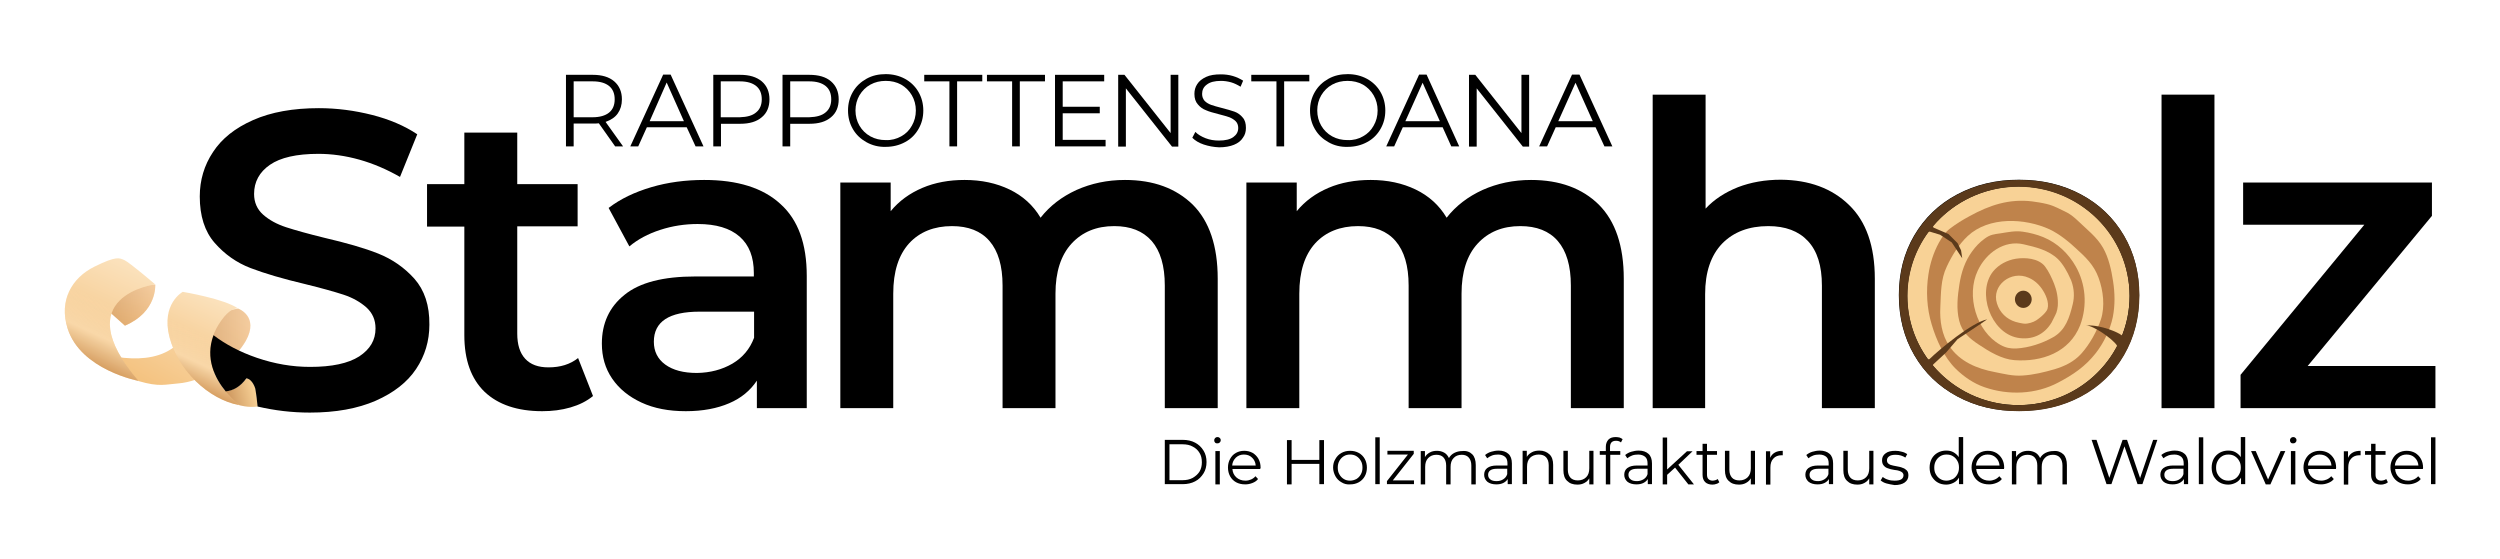 <?xml version="1.0" encoding="utf-8"?>
<!-- Generator: Adobe Illustrator 24.3.0, SVG Export Plug-In . SVG Version: 6.00 Build 0)  -->
<svg version="1.1" id="Ebene_1" xmlns="http://www.w3.org/2000/svg" xmlns:xlink="http://www.w3.org/1999/xlink" x="0px" y="0px"
	 width="1072.5px" height="239.7px" viewBox="0 0 1072.5 239.7" style="enable-background:new 0 0 1072.5 239.7;"
	 xml:space="preserve">
<style type="text/css">
	.st0{fill:url(#SVGID_1_);}
	.st1{opacity:0.55;fill:url(#SVGID_2_);}
	.st2{fill:url(#SVGID_3_);}
	.st3{opacity:0.55;fill:url(#SVGID_4_);}
	.st4{fill:url(#SVGID_5_);}
	.st5{opacity:0.55;fill:url(#SVGID_6_);}
	.st6{fill:url(#SVGID_7_);}
	.st7{fill:url(#SVGID_8_);}
	.st8{opacity:0.55;fill:url(#SVGID_9_);}
	.st9{display:none;}
	.st10{fill:#F8D296;}
	.st11{fill:#BF834B;}
	.st12{fill:#5B3A1B;}
</style>
<g>
	<g>
		
			<linearGradient id="SVGID_1_" gradientUnits="userSpaceOnUse" x1="58.745" y1="164.109" x2="82.889" y2="122.29" gradientTransform="matrix(1 -2.744158e-03 2.744158e-03 1 2.292 0.631)">
			<stop  offset="0" style="stop-color:#F4C27F"/>
			<stop  offset="1" style="stop-color:#FBE2BD"/>
		</linearGradient>
		<path class="st0" d="M102.2,132.4c0,0,9.1,3.3,3.2,13.8c-5.9,10.4-19,17.5-29,18.3c-5.5,0.4-8,1.6-16.9-1
			c-5.5-4.1-25.7-14.2-22.6-13.3c12.2,3.4,33.5,8.4,43-7.2c11.8-19.5,14.3-9.3,14.3-9.3L102.2,132.4z"/>
		
			<linearGradient id="SVGID_2_" gradientUnits="userSpaceOnUse" x1="79.392" y1="146.213" x2="104.715" y2="146.213" gradientTransform="matrix(1 -2.744158e-03 2.744158e-03 1 2.292 0.631)">
			<stop  offset="0" style="stop-color:#BF834B"/>
			<stop  offset="1" style="stop-color:#EEBB88"/>
		</linearGradient>
		<path class="st1" d="M102.2,132.4l-8.1,1.3c0,0-2.1-8.9-12,5.7l3.3,0l0.1,22.9c7.8-2.9,15.7-8.7,20-16.1
			C111.3,135.7,102.2,132.4,102.2,132.4z"/>
		
			<linearGradient id="SVGID_3_" gradientUnits="userSpaceOnUse" x1="-20.407" y1="141.482" x2="-15.354" y2="122.624" gradientTransform="matrix(0.996 -8.928054e-02 8.928054e-02 0.996 58.382 -3.559)">
			<stop  offset="0" style="stop-color:#F4C27F"/>
			<stop  offset="1" style="stop-color:#FBE2BD"/>
		</linearGradient>
		<path class="st2" d="M66.6,122.1c0,0,0.9,11.7-13,17.6c-9.1-8.2-14.1-12.3-14.1-12.3l9.9-5.7L66.6,122.1z"/>
		
			<linearGradient id="SVGID_4_" gradientUnits="userSpaceOnUse" x1="-30.497" y1="133.101" x2="-3.024" y2="133.101" gradientTransform="matrix(0.996 -8.928054e-02 8.928054e-02 0.996 58.382 -3.559)">
			<stop  offset="0" style="stop-color:#BF834B"/>
			<stop  offset="1" style="stop-color:#EEBB88"/>
		</linearGradient>
		<path class="st3" d="M66.6,122.1c0,0,0.9,11.7-13,17.6c-9.1-8.2-14.1-12.3-14.1-12.3l9.9-5.7L66.6,122.1z"/>
		
			<linearGradient id="SVGID_5_" gradientUnits="userSpaceOnUse" x1="-33.24" y1="156.785" x2="-10.373" y2="117.177" gradientTransform="matrix(0.996 -8.928054e-02 8.928054e-02 0.996 58.382 -3.559)">
			<stop  offset="0" style="stop-color:#F4C27F"/>
			<stop  offset="1" style="stop-color:#FBE2BD"/>
		</linearGradient>
		<path class="st4" d="M59.4,163.4c0,0-24.8-4.7-30.4-22.5c-3.8-12,1.8-21.7,11.5-26.5s10.7-3.7,12.9-2.8c2.2,1,13.2,10.4,13.2,10.4
			S28.1,126.9,59.4,163.4z"/>
		
			<linearGradient id="SVGID_6_" gradientUnits="userSpaceOnUse" x1="-33.24" y1="156.785" x2="-10.373" y2="117.177" gradientTransform="matrix(0.996 -8.928054e-02 8.928054e-02 0.996 58.382 -3.559)">
			<stop  offset="0" style="stop-color:#BF834B"/>
			<stop  offset="0.258" style="stop-color:#FBE2BD"/>
			<stop  offset="0.572" style="stop-color:#FBE2BD;stop-opacity:0"/>
		</linearGradient>
		<path class="st5" d="M59.4,163.4c0,0-24.8-4.7-30.4-22.5c-3.8-12,1.8-21.7,11.5-26.5s10.7-3.7,12.9-2.8c2.2,1,13.2,10.4,13.2,10.4
			S28.1,126.9,59.4,163.4z"/>
		<g>
			
				<linearGradient id="SVGID_7_" gradientUnits="userSpaceOnUse" x1="107.136" y1="167.554" x2="91.018" y2="171.873" gradientTransform="matrix(1 -2.744158e-03 2.744158e-03 1 2.292 0.631)">
				<stop  offset="0" style="stop-color:#F8D297"/>
				<stop  offset="1" style="stop-color:#BF834B"/>
			</linearGradient>
			<path class="st6" d="M102.6,173.8c0,0,3.8,1.2,8,0.6c-0.6-5.2-1-7.8-1-7.8s-1.1-4-3.8-4.4c-3.3,4.4-7.5,6.2-11.8,5.4
				c-4.3-0.8,2.9,2.8,2.9,2.8L102.6,173.8z"/>
			
				<linearGradient id="SVGID_8_" gradientUnits="userSpaceOnUse" x1="79.309" y1="164.864" x2="95.626" y2="129.873" gradientTransform="matrix(1 -2.744158e-03 2.744158e-03 1 2.292 0.631)">
				<stop  offset="0" style="stop-color:#F4C27F"/>
				<stop  offset="1" style="stop-color:#FBE2BD"/>
			</linearGradient>
			<path class="st7" d="M102.2,132.4L102.2,132.4c-5.7-4.2-23.8-7.2-23.8-7.2s-9.4,5.1-5.7,19.4s16.7,26.7,29.9,29.2
				c-4.7-3.9-19.1-17.9-8.8-34.6C97.2,133.8,100,132.1,102.2,132.4z"/>
			
				<linearGradient id="SVGID_9_" gradientUnits="userSpaceOnUse" x1="79.309" y1="164.864" x2="95.626" y2="129.873" gradientTransform="matrix(1 -2.744158e-03 2.744158e-03 1 2.292 0.631)">
				<stop  offset="0" style="stop-color:#BF834B"/>
				<stop  offset="0.258" style="stop-color:#FBE2BD"/>
				<stop  offset="0.572" style="stop-color:#FBE2BD;stop-opacity:0"/>
			</linearGradient>
			<path class="st8" d="M102.2,132.4L102.2,132.4c-5.7-4.2-23.8-7.2-23.8-7.2s-9.4,5.1-5.7,19.4s16.7,26.7,29.9,29.2
				c-4.7-3.9-19.1-17.9-8.8-34.6C97.2,133.8,100,132.1,102.2,132.4z"/>
		</g>
	</g>
	<path class="st9" d="M104.6,172.8c-9.1-2.8-16.3-6.5-21.7-11.1l8.2-18.3c5.2,4.1,11.6,7.5,19.1,10.1c7.6,2.6,15.1,3.9,22.8,3.9
		c9.4,0,16.5-1.5,21.1-4.5c4.7-3,7-7,7-12c0-3.6-1.3-6.6-3.9-9c-2.6-2.4-5.9-4.2-9.9-5.5c-4-1.3-9.4-2.8-16.3-4.5
		c-9.7-2.3-17.5-4.6-23.5-6.9c-6-2.3-11.1-5.9-15.4-10.8c-4.3-4.9-6.4-11.5-6.4-19.9c0-7,1.9-13.4,5.7-19.1
		c3.8-5.7,9.5-10.3,17.2-13.7c7.7-3.4,17.1-5.1,28.2-5.1c7.7,0,15.3,1,22.8,2.9c7.5,1.9,14,4.7,19.4,8.3l-7.4,18.3
		c-5.6-3.3-11.4-5.7-17.4-7.4c-6-1.7-11.9-2.5-17.6-2.5c-9.3,0-16.2,1.6-20.8,4.7c-4.5,3.1-6.8,7.3-6.8,12.5c0,3.6,1.3,6.6,3.9,8.9
		c2.6,2.3,5.9,4.1,9.9,5.4c4,1.3,9.4,2.8,16.3,4.5c9.4,2.2,17.2,4.4,23.2,6.8c6,2.4,11.2,6,15.5,10.8c4.3,4.8,6.4,11.4,6.4,19.6
		c0,7-1.9,13.4-5.7,19c-3.8,5.7-9.6,10.2-17.3,13.6c-7.7,3.4-17.2,5.1-28.3,5.1C123.2,176.9,113.7,175.5,104.6,172.8z"/>
	<g>
		<path d="M177.8,119.6c-4.3-4.8-9.5-8.4-15.5-10.8c-6-2.4-13.8-4.6-23.2-6.8c-6.9-1.7-12.3-3.2-16.3-4.5c-4-1.3-7.3-3.1-9.9-5.4
			c-2.6-2.3-3.9-5.3-3.9-8.9c0-5.2,2.3-9.4,6.8-12.5c4.5-3.1,11.4-4.7,20.8-4.7c5.7,0,11.5,0.8,17.6,2.5c6,1.7,11.8,4.2,17.4,7.4
			l7.4-18.3c-5.4-3.6-11.9-6.4-19.4-8.3c-7.5-1.9-15.1-2.9-22.8-2.9c-11.1,0-20.5,1.7-28.2,5.1c-7.7,3.4-13.4,7.9-17.2,13.7
			c-3.8,5.7-5.7,12.1-5.7,19.1c0,8.3,2.1,15,6.4,19.9c4.3,4.9,9.4,8.5,15.4,10.8c6,2.3,13.8,4.6,23.5,6.9c6.9,1.7,12.3,3.2,16.3,4.5
			c4,1.3,7.3,3.2,9.9,5.5c2.6,2.4,3.9,5.3,3.9,9c0,5-2.3,8.9-7,12c-4.7,3-11.7,4.5-21.1,4.5c-7.6,0-15.2-1.3-22.8-3.9
			c-7.3-2.5-13.5-5.8-18.6-9.7c-3.7,9.9,0.6,18.5,5.2,24.1c3.3-0.3,6.4-2.1,8.9-5.6c2.7,0.4,3.8,4.4,3.8,4.4s0.5,2.5,1,7.7
			c7.3,1.7,14.7,2.6,22.4,2.6c11.1,0,20.5-1.7,28.3-5.1c7.7-3.4,13.5-7.9,17.3-13.6c3.8-5.7,5.7-12,5.7-19
			C184.3,131,182.1,124.5,177.8,119.6z"/>
		<path d="M254.4,169.9c-2.7,2.2-5.9,3.8-9.7,4.9c-3.8,1.1-7.8,1.6-12.1,1.6c-10.6,0-18.9-2.8-24.7-8.3c-5.8-5.6-8.7-13.7-8.7-24.3
			V97.2h-16V79h16V56.9h22.7V79h25.9v18.1h-25.9v46c0,4.7,1.1,8.3,3.4,10.8c2.3,2.5,5.6,3.7,10,3.7c5.1,0,9.3-1.3,12.7-4
			L254.4,169.9z"/>
		<path d="M334.8,87.5c7.6,6.8,11.3,17.1,11.3,30.9v56.7h-21.4v-11.8c-2.8,4.2-6.7,7.5-11.9,9.7c-5.1,2.2-11.3,3.4-18.6,3.4
			s-13.6-1.2-19-3.7s-9.6-5.9-12.6-10.3c-3-4.4-4.4-9.4-4.4-15c0-8.7,3.2-15.7,9.7-20.9c6.5-5.3,16.6-7.9,30.5-7.9h25v-1.5
			c0-6.8-2-12-6.1-15.6c-4.1-3.6-10.1-5.4-18-5.4c-5.4,0-10.8,0.8-16,2.5c-5.3,1.7-9.7,4.1-13.3,7.1l-8.9-16.5
			c5.1-3.9,11.2-6.8,18.3-8.9c7.1-2.1,14.7-3.1,22.7-3.1C316.4,77.2,327.3,80.6,334.8,87.5z M314.2,156c4.4-2.6,7.5-6.3,9.3-11.1
			v-11.2h-23.4c-13.1,0-19.6,4.3-19.6,12.9c0,4.1,1.6,7.4,4.9,9.8c3.3,2.4,7.8,3.6,13.6,3.6C304.7,159.9,309.7,158.6,314.2,156z"/>
		<path d="M511.7,87.8c7.1,7.1,10.7,17.7,10.7,31.8v55.5h-22.7v-52.6c0-8.5-1.9-14.8-5.6-19.1C490.3,99.1,485,97,478,97
			c-7.6,0-13.7,2.5-18.3,7.5c-4.6,5-6.9,12.2-6.9,21.5v49.1h-22.7v-52.6c0-8.5-1.9-14.8-5.6-19.1c-3.7-4.3-9.1-6.4-16.1-6.4
			c-7.7,0-13.9,2.5-18.4,7.4c-4.5,5-6.8,12.1-6.8,21.6v49.1h-22.7V78.3h21.6v12.3c3.6-4.4,8.2-7.7,13.6-10
			c5.4-2.3,11.5-3.4,18.1-3.4c7.3,0,13.7,1.4,19.3,4.1c5.6,2.7,10.1,6.7,13.3,12.1c4-5.1,9.1-9,15.4-11.9c6.3-2.8,13.2-4.3,20.8-4.3
			C494.9,77.2,504.5,80.8,511.7,87.8z"/>
		<path d="M685.9,87.8c7.1,7.1,10.7,17.7,10.7,31.8v55.5h-22.7v-52.6c0-8.5-1.9-14.8-5.6-19.1c-3.7-4.3-9.1-6.4-16.1-6.4
			c-7.6,0-13.7,2.5-18.3,7.5c-4.6,5-6.9,12.2-6.9,21.5v49.1h-22.7v-52.6c0-8.5-1.9-14.8-5.6-19.1c-3.7-4.3-9.1-6.4-16.1-6.4
			c-7.7,0-13.9,2.5-18.4,7.4c-4.5,5-6.8,12.1-6.8,21.6v49.1h-22.7V78.3h21.6v12.3c3.6-4.4,8.2-7.7,13.6-10
			c5.4-2.3,11.5-3.4,18.1-3.4c7.3,0,13.7,1.4,19.3,4.1c5.6,2.7,10.1,6.7,13.3,12.1c4-5.1,9.1-9,15.4-11.9c6.3-2.8,13.2-4.3,20.8-4.3
			C669.1,77.2,678.8,80.8,685.9,87.8z"/>
		<path d="M793.2,87.9c7.4,7.1,11.1,17.7,11.1,31.7v55.5h-22.7v-52.6c0-8.5-2-14.8-6-19.1c-4-4.3-9.7-6.4-17-6.4
			c-8.3,0-14.9,2.5-19.8,7.5c-4.8,5-7.3,12.2-7.3,21.7v48.9H709V40.6h22.7v48.9c3.7-4,8.4-7,13.9-9.2c5.5-2.1,11.6-3.2,18.4-3.2
			C776.1,77.2,785.9,80.8,793.2,87.9z"/>
		<path d="M839.6,170c-7.9-4.2-14-10.1-18.4-17.7c-4.4-7.6-6.6-16.1-6.6-25.7c0-9.5,2.2-18.1,6.6-25.6c4.4-7.5,10.5-13.4,18.4-17.6
			c7.9-4.2,16.7-6.3,26.5-6.3c9.9,0,18.8,2.1,26.6,6.3c7.9,4.2,14,10.1,18.4,17.6c4.4,7.5,6.6,16,6.6,25.6c0,9.5-2.2,18.1-6.6,25.7
			c-4.4,7.6-10.5,13.4-18.4,17.7c-7.9,4.2-16.7,6.3-26.6,6.3C856.3,176.4,847.5,174.3,839.6,170z M886.8,148.6
			c5.4-5.6,8.2-12.9,8.2-21.9s-2.7-16.4-8.2-21.9c-5.4-5.6-12.3-8.3-20.7-8.3s-15.2,2.8-20.6,8.3c-5.4,5.6-8.1,12.9-8.1,21.9
			s2.7,16.4,8.1,21.9c5.4,5.6,12.2,8.3,20.6,8.3S881.3,154.2,886.8,148.6z"/>
		<path d="M927.3,40.6H950v134.5h-22.7V40.6z"/>
		<path d="M1044.8,157v18.1h-83.6v-14.3l53.1-64.4h-52V78.3h81v14.3L990,157H1044.8z"/>
	</g>
	<g>
		<path d="M263.9,62.8l-7-9.9c-0.8,0.1-1.6,0.1-2.5,0.1h-8.3v9.8h-3.3V32.1h11.5c3.9,0,7,0.9,9.2,2.8c2.2,1.9,3.3,4.5,3.3,7.7
			c0,2.4-0.6,4.4-1.8,6.1c-1.2,1.7-3,2.8-5.2,3.6l7.5,10.5H263.9z M261.3,48.3c1.6-1.3,2.4-3.2,2.4-5.7c0-2.5-0.8-4.4-2.4-5.7
			c-1.6-1.3-3.9-2-7-2h-8.2v15.4h8.2C257.3,50.3,259.7,49.6,261.3,48.3z"/>
		<path d="M294.6,54.6h-17.1l-3.7,8.2h-3.4l14.1-30.8h3.2l14.1,30.8h-3.4L294.6,54.6z M293.4,52L286,35.4L278.7,52H293.4z"/>
		<path d="M326.8,34.9c2.2,1.9,3.3,4.5,3.3,7.7c0,3.3-1.1,5.9-3.3,7.7c-2.2,1.9-5.3,2.8-9.2,2.8h-8.3v9.7H306V32.1h11.5
			C321.5,32.1,324.5,33,326.8,34.9z M324.4,48.2c1.6-1.3,2.4-3.2,2.4-5.6c0-2.5-0.8-4.4-2.4-5.7c-1.6-1.3-3.9-2-7-2h-8.2v15.4h8.2
			C320.5,50.2,322.8,49.6,324.4,48.2z"/>
		<path d="M356.5,34.9c2.2,1.9,3.3,4.5,3.3,7.7c0,3.3-1.1,5.9-3.3,7.7c-2.2,1.9-5.3,2.8-9.2,2.8H339v9.7h-3.3V32.1h11.5
			C351.2,32.1,354.3,33,356.5,34.9z M354.2,48.2c1.6-1.3,2.4-3.2,2.4-5.6c0-2.5-0.8-4.4-2.4-5.7c-1.6-1.3-3.9-2-7-2H339v15.4h8.2
			C350.2,50.2,352.6,49.6,354.2,48.2z"/>
		<path d="M371.7,61c-2.5-1.4-4.4-3.2-5.8-5.6c-1.4-2.4-2.1-5-2.1-8c0-3,0.7-5.6,2.1-8c1.4-2.4,3.3-4.2,5.8-5.6c2.5-1.4,5.2-2,8.3-2
			c3,0,5.8,0.7,8.2,2c2.4,1.3,4.4,3.2,5.8,5.6c1.4,2.4,2.1,5.1,2.1,8c0,3-0.7,5.6-2.1,8c-1.4,2.4-3.3,4.3-5.8,5.6
			c-2.4,1.3-5.2,2-8.2,2C377,63.1,374.2,62.4,371.7,61z M386.6,58.5c2-1.1,3.5-2.6,4.6-4.6c1.1-1.9,1.7-4.1,1.7-6.5
			c0-2.4-0.6-4.6-1.7-6.5c-1.1-1.9-2.7-3.5-4.6-4.6c-2-1.1-4.2-1.6-6.6-1.6c-2.4,0-4.6,0.5-6.6,1.6c-2,1.1-3.5,2.6-4.7,4.6
			c-1.1,1.9-1.7,4.1-1.7,6.5c0,2.4,0.6,4.6,1.7,6.5c1.1,1.9,2.7,3.5,4.7,4.6c2,1.1,4.2,1.6,6.6,1.6
			C382.4,60.2,384.6,59.6,386.6,58.5z"/>
		<path d="M407.3,34.9h-10.8v-2.8h24.9v2.8h-10.8v27.9h-3.3V34.9z"/>
		<path d="M434.2,34.9h-10.8v-2.8h24.9v2.8h-10.8v27.9h-3.3V34.9z"/>
		<path d="M474.3,60v2.8h-21.7V32.1h21.1v2.8h-17.8v10.9h15.9v2.8h-15.9V60H474.3z"/>
		<path d="M505.5,32.1v30.8h-2.7l-19.8-25v25h-3.3V32.1h2.7l19.8,25v-25H505.5z"/>
		<path d="M516.4,62c-2.1-0.7-3.7-1.7-4.9-2.9l1.3-2.5c1.1,1.1,2.6,2,4.4,2.7c1.8,0.7,3.7,1,5.7,1c2.8,0,4.8-0.5,6.2-1.5
			c1.4-1,2.1-2.3,2.1-3.9c0-1.2-0.4-2.2-1.1-2.9c-0.7-0.7-1.7-1.3-2.7-1.7c-1.1-0.4-2.6-0.8-4.5-1.3c-2.3-0.6-4.2-1.1-5.5-1.7
			c-1.4-0.5-2.6-1.4-3.5-2.5c-1-1.1-1.5-2.6-1.5-4.5c0-1.6,0.4-3,1.2-4.2c0.8-1.3,2.1-2.3,3.8-3.1c1.7-0.8,3.8-1.1,6.3-1.1
			c1.8,0,3.5,0.2,5.2,0.7c1.7,0.5,3.1,1.2,4.4,2l-1.1,2.6c-1.3-0.8-2.7-1.5-4.1-1.9c-1.5-0.4-2.9-0.6-4.3-0.6
			c-2.7,0-4.7,0.5-6.1,1.6c-1.4,1-2,2.4-2,4c0,1.2,0.4,2.2,1.1,3c0.7,0.7,1.7,1.3,2.8,1.7c1.1,0.4,2.6,0.8,4.5,1.3
			c2.3,0.6,4.1,1.1,5.5,1.6c1.4,0.5,2.6,1.4,3.5,2.5c1,1.1,1.4,2.6,1.4,4.5c0,1.6-0.4,3-1.3,4.2c-0.8,1.3-2.1,2.3-3.8,3
			c-1.7,0.7-3.9,1.1-6.4,1.1C520.7,63.1,518.5,62.7,516.4,62z"/>
		<path d="M547.6,34.9h-10.8v-2.8h24.9v2.8h-10.8v27.9h-3.3V34.9z"/>
		<path d="M569.9,61c-2.5-1.4-4.4-3.2-5.8-5.6c-1.4-2.4-2.1-5-2.1-8c0-3,0.7-5.6,2.1-8c1.4-2.4,3.3-4.2,5.8-5.6s5.2-2,8.3-2
			c3,0,5.8,0.7,8.2,2c2.4,1.3,4.4,3.2,5.8,5.6c1.4,2.4,2.1,5.1,2.1,8c0,3-0.7,5.6-2.1,8c-1.4,2.4-3.3,4.3-5.8,5.6
			c-2.4,1.3-5.2,2-8.2,2C575.1,63.1,572.3,62.4,569.9,61z M584.7,58.5c2-1.1,3.5-2.6,4.6-4.6c1.1-1.9,1.7-4.1,1.7-6.5
			c0-2.4-0.6-4.6-1.7-6.5c-1.1-1.9-2.7-3.5-4.6-4.6c-2-1.1-4.2-1.6-6.6-1.6c-2.4,0-4.6,0.5-6.6,1.6c-2,1.1-3.5,2.6-4.7,4.6
			c-1.1,1.9-1.7,4.1-1.7,6.5c0,2.4,0.6,4.6,1.7,6.5c1.1,1.9,2.7,3.5,4.7,4.6c2,1.1,4.2,1.6,6.6,1.6
			C580.6,60.2,582.8,59.6,584.7,58.5z"/>
		<path d="M618.9,54.6h-17.1l-3.7,8.2h-3.4l14.1-30.8h3.2L626,62.8h-3.4L618.9,54.6z M617.7,52l-7.4-16.5L602.9,52H617.7z"/>
		<path d="M656,32.1v30.8h-2.7l-19.8-25v25h-3.3V32.1h2.7l19.8,25v-25H656z"/>
		<path d="M684.5,54.6h-17.1l-3.7,8.2h-3.4l14.1-30.8h3.2l14.1,30.8h-3.4L684.5,54.6z M683.3,52l-7.4-16.5L668.5,52H683.3z"/>
	</g>
	<g>
		<path d="M499.7,188.7h7.7c2,0,3.8,0.4,5.3,1.2c1.5,0.8,2.7,1.9,3.6,3.4c0.9,1.4,1.3,3.1,1.3,4.9c0,1.8-0.4,3.5-1.3,4.9
			c-0.9,1.4-2,2.6-3.6,3.4c-1.5,0.8-3.3,1.2-5.3,1.2h-7.7V188.7z M507.3,206c1.7,0,3.1-0.3,4.4-1c1.2-0.7,2.2-1.6,2.9-2.7
			c0.7-1.2,1-2.5,1-4s-0.3-2.9-1-4c-0.7-1.2-1.7-2.1-2.9-2.7c-1.2-0.7-2.7-1-4.4-1h-5.6V206H507.3z"/>
		<path d="M521.3,189.9c-0.3-0.3-0.4-0.6-0.4-1c0-0.4,0.1-0.7,0.4-1c0.3-0.3,0.6-0.4,1-0.4s0.7,0.1,1,0.4c0.3,0.3,0.4,0.6,0.4,0.9
			c0,0.4-0.1,0.7-0.4,1c-0.3,0.3-0.6,0.4-1,0.4S521.6,190.2,521.3,189.9z M521.4,193.5h1.9v14.3h-1.9V193.5z"/>
		<path d="M540.6,201.2h-11.9c0.1,1.5,0.7,2.7,1.7,3.6c1,0.9,2.3,1.4,3.9,1.4c0.9,0,1.7-0.2,2.4-0.5c0.7-0.3,1.4-0.8,1.9-1.4
			l1.1,1.2c-0.6,0.8-1.4,1.3-2.4,1.7c-1,0.4-2,0.6-3.1,0.6c-1.5,0-2.8-0.3-3.9-0.9c-1.1-0.6-2-1.5-2.6-2.6c-0.6-1.1-0.9-2.4-0.9-3.7
			c0-1.4,0.3-2.6,0.9-3.7c0.6-1.1,1.4-2,2.5-2.6c1.1-0.6,2.2-0.9,3.6-0.9c1.3,0,2.5,0.3,3.6,0.9c1,0.6,1.9,1.5,2.5,2.6
			c0.6,1.1,0.9,2.3,0.9,3.8L540.6,201.2z M530.2,196.3c-0.9,0.9-1.5,2-1.6,3.4h10.1c-0.1-1.4-0.7-2.6-1.6-3.4
			c-0.9-0.9-2.1-1.3-3.5-1.3C532.3,195,531.2,195.4,530.2,196.3z"/>
		<path d="M568,188.7v19h-2V199h-11.9v8.8h-2v-19h2v8.5H566v-8.5H568z"/>
		<path d="M575.5,206.9c-1.1-0.6-2-1.5-2.6-2.6c-0.6-1.1-1-2.4-1-3.7c0-1.4,0.3-2.6,1-3.7c0.6-1.1,1.5-2,2.6-2.6
			c1.1-0.6,2.3-0.9,3.7-0.9c1.4,0,2.6,0.3,3.7,0.9c1.1,0.6,2,1.5,2.6,2.6c0.6,1.1,0.9,2.4,0.9,3.7c0,1.4-0.3,2.6-0.9,3.7
			c-0.6,1.1-1.5,2-2.6,2.6c-1.1,0.6-2.3,0.9-3.7,0.9C577.8,207.9,576.6,207.6,575.5,206.9z M581.9,205.5c0.8-0.5,1.4-1.1,1.9-2
			c0.5-0.9,0.7-1.8,0.7-2.9c0-1.1-0.2-2.1-0.7-2.9c-0.5-0.9-1.1-1.5-1.9-2s-1.7-0.7-2.7-0.7s-1.9,0.2-2.7,0.7
			c-0.8,0.5-1.4,1.1-1.9,2c-0.5,0.9-0.7,1.8-0.7,2.9c0,1.1,0.2,2.1,0.7,2.9c0.5,0.9,1.1,1.5,1.9,2c0.8,0.5,1.7,0.7,2.7,0.7
			S581.1,205.9,581.9,205.5z"/>
		<path d="M590,187.6h1.9v20.1H590V187.6z"/>
		<path d="M606.6,206.1v1.6H595v-1.3l9-11.4h-8.8v-1.6h11.3v1.3l-9,11.4H606.6z"/>
		<path d="M631.6,194.9c1,1,1.5,2.6,1.5,4.6v8.3h-1.9v-8.1c0-1.5-0.4-2.6-1.1-3.4c-0.7-0.8-1.7-1.2-3-1.2c-1.5,0-2.7,0.5-3.5,1.4
			c-0.9,0.9-1.3,2.2-1.3,3.8v7.5h-1.9v-8.1c0-1.5-0.4-2.6-1.1-3.4c-0.7-0.8-1.7-1.2-3.1-1.2c-1.5,0-2.6,0.5-3.5,1.4
			c-0.9,0.9-1.3,2.2-1.3,3.8v7.5h-1.9v-14.3h1.8v2.6c0.5-0.9,1.2-1.5,2.1-2c0.9-0.5,1.9-0.7,3.1-0.7c1.2,0,2.2,0.3,3.1,0.8
			c0.9,0.5,1.5,1.3,2,2.3c0.5-0.9,1.3-1.7,2.3-2.2c1-0.5,2.1-0.8,3.4-0.8C629.2,193.3,630.6,193.9,631.6,194.9z"/>
		<path d="M647.1,194.7c1,0.9,1.5,2.3,1.5,4.1v8.9h-1.8v-2.2c-0.4,0.7-1.1,1.3-1.9,1.7c-0.8,0.4-1.8,0.6-3,0.6
			c-1.6,0-2.9-0.4-3.8-1.1c-0.9-0.8-1.4-1.8-1.4-3c0-1.2,0.4-2.2,1.3-2.9c0.9-0.7,2.3-1.1,4.2-1.1h4.5v-0.9c0-1.2-0.3-2.2-1-2.8
			c-0.7-0.6-1.7-1-3-1c-0.9,0-1.8,0.1-2.6,0.4c-0.8,0.3-1.5,0.7-2.1,1.2l-0.9-1.4c0.7-0.6,1.6-1.1,2.6-1.4c1-0.3,2.1-0.5,3.2-0.5
			C644.7,193.3,646.1,193.8,647.1,194.7z M644.9,205.6c0.8-0.5,1.4-1.2,1.7-2.2v-2.3h-4.5c-2.4,0-3.7,0.9-3.7,2.6c0,0.8,0.3,1.5,1,2
			c0.6,0.5,1.5,0.7,2.7,0.7C643.2,206.4,644.2,206.1,644.9,205.6z"/>
		<path d="M664.7,194.9c1.1,1,1.6,2.6,1.6,4.5v8.3h-1.9v-8.1c0-1.5-0.4-2.6-1.1-3.4c-0.7-0.8-1.8-1.2-3.2-1.2
			c-1.5,0-2.8,0.5-3.7,1.4c-0.9,0.9-1.3,2.2-1.3,3.8v7.5h-1.9v-14.3h1.8v2.6c0.5-0.9,1.3-1.5,2.2-2c0.9-0.5,2-0.7,3.2-0.7
			C662.2,193.3,663.6,193.9,664.7,194.9z"/>
		<path d="M683.6,193.5v14.3h-1.8v-2.6c-0.5,0.9-1.2,1.5-2.1,2c-0.9,0.5-1.9,0.7-3,0.7c-1.9,0-3.3-0.5-4.4-1.6
			c-1.1-1-1.6-2.6-1.6-4.6v-8.3h1.9v8.1c0,1.5,0.4,2.6,1.1,3.4c0.7,0.8,1.8,1.2,3.2,1.2c1.5,0,2.7-0.5,3.6-1.4
			c0.9-0.9,1.3-2.2,1.3-3.8v-7.5H683.6z"/>
		<path d="M691.3,189.8c-0.4,0.5-0.6,1.1-0.6,2v1.7h4.4v1.6h-4.3v12.7h-1.9v-12.7h-2.6v-1.6h2.6v-1.8c0-1.3,0.4-2.3,1.1-3.1
			c0.8-0.8,1.8-1.1,3.2-1.1c0.5,0,1.1,0.1,1.6,0.2c0.5,0.2,0.9,0.4,1.3,0.7l-0.7,1.4c-0.6-0.5-1.3-0.7-2.1-0.7
			C692.4,189.1,691.8,189.3,691.3,189.8z"/>
		<path d="M707.2,194.7c1,0.9,1.5,2.3,1.5,4.1v8.9h-1.8v-2.2c-0.4,0.7-1.1,1.3-1.9,1.7c-0.8,0.4-1.8,0.6-3,0.6
			c-1.6,0-2.9-0.4-3.8-1.1c-0.9-0.8-1.4-1.8-1.4-3c0-1.2,0.4-2.2,1.3-2.9c0.9-0.7,2.3-1.1,4.2-1.1h4.5v-0.9c0-1.2-0.3-2.2-1-2.8
			c-0.7-0.6-1.7-1-3-1c-0.9,0-1.8,0.1-2.6,0.4c-0.8,0.3-1.5,0.7-2.1,1.2l-0.9-1.4c0.7-0.6,1.6-1.1,2.6-1.4c1-0.3,2.1-0.5,3.2-0.5
			C704.8,193.3,706.2,193.8,707.2,194.7z M705.1,205.6c0.8-0.5,1.4-1.2,1.7-2.2v-2.3h-4.5c-2.4,0-3.7,0.9-3.7,2.6c0,0.8,0.3,1.5,1,2
			c0.6,0.5,1.5,0.7,2.7,0.7C703.3,206.4,704.3,206.1,705.1,205.6z"/>
		<path d="M718.6,200.6l-3.4,3.1v4.1h-1.9v-20.1h1.9v13.7l8.5-7.8h2.4l-6.1,5.8l6.7,8.4h-2.4L718.6,200.6z"/>
		<path d="M737.6,206.9c-0.4,0.3-0.8,0.6-1.3,0.7c-0.5,0.2-1.1,0.3-1.7,0.3c-1.3,0-2.4-0.4-3.1-1.1c-0.7-0.7-1.1-1.7-1.1-3.1v-8.6
			h-2.6v-1.6h2.6v-3.1h1.9v3.1h4.3v1.6h-4.3v8.5c0,0.9,0.2,1.5,0.6,1.9c0.4,0.4,1,0.7,1.8,0.7c0.4,0,0.8-0.1,1.2-0.2
			c0.4-0.1,0.7-0.3,1-0.5L737.6,206.9z"/>
		<path d="M752.9,193.5v14.3h-1.8v-2.6c-0.5,0.9-1.2,1.5-2.1,2c-0.9,0.5-1.9,0.7-3,0.7c-1.9,0-3.3-0.5-4.4-1.6
			c-1.1-1-1.6-2.6-1.6-4.6v-8.3h1.9v8.1c0,1.5,0.4,2.6,1.1,3.4c0.7,0.8,1.8,1.2,3.2,1.2c1.5,0,2.7-0.5,3.6-1.4
			c0.9-0.9,1.3-2.2,1.3-3.8v-7.5H752.9z"/>
		<path d="M761.5,194.1c0.9-0.5,2-0.7,3.3-0.7v1.9l-0.5,0c-1.5,0-2.7,0.5-3.5,1.4c-0.9,0.9-1.3,2.2-1.3,3.9v7.3h-1.9v-14.3h1.8v2.8
			C759.9,195.3,760.6,194.6,761.5,194.1z"/>
		<path d="M784.9,194.7c1,0.9,1.5,2.3,1.5,4.1v8.9h-1.8v-2.2c-0.4,0.7-1.1,1.3-1.9,1.7c-0.8,0.4-1.8,0.6-3,0.6
			c-1.6,0-2.9-0.4-3.8-1.1c-0.9-0.8-1.4-1.8-1.4-3c0-1.2,0.4-2.2,1.3-2.9c0.9-0.7,2.3-1.1,4.2-1.1h4.5v-0.9c0-1.2-0.3-2.2-1-2.8
			c-0.7-0.6-1.7-1-3-1c-0.9,0-1.8,0.1-2.6,0.4c-0.8,0.3-1.5,0.7-2.1,1.2l-0.9-1.4c0.7-0.6,1.6-1.1,2.6-1.4c1-0.3,2.1-0.5,3.2-0.5
			C782.4,193.3,783.9,193.8,784.9,194.7z M782.7,205.6c0.8-0.5,1.4-1.2,1.7-2.2v-2.3H780c-2.4,0-3.7,0.9-3.7,2.6c0,0.8,0.3,1.5,1,2
			c0.6,0.5,1.5,0.7,2.7,0.7C781,206.4,781.9,206.1,782.7,205.6z"/>
		<path d="M803.7,193.5v14.3h-1.8v-2.6c-0.5,0.9-1.2,1.5-2.1,2c-0.9,0.5-1.9,0.7-3,0.7c-1.9,0-3.3-0.5-4.4-1.6
			c-1.1-1-1.6-2.6-1.6-4.6v-8.3h1.9v8.1c0,1.5,0.4,2.6,1.1,3.4c0.7,0.8,1.8,1.2,3.2,1.2c1.5,0,2.7-0.5,3.6-1.4
			c0.9-0.9,1.3-2.2,1.3-3.8v-7.5H803.7z"/>
		<path d="M809.3,207.4c-1.1-0.3-1.9-0.8-2.5-1.3l0.9-1.5c0.6,0.5,1.3,0.9,2.3,1.2c0.9,0.3,1.8,0.4,2.8,0.4c1.3,0,2.3-0.2,2.9-0.6
			c0.6-0.4,0.9-1,0.9-1.7c0-0.5-0.2-0.9-0.5-1.2c-0.3-0.3-0.8-0.5-1.3-0.7c-0.5-0.2-1.2-0.3-2.1-0.4c-1.2-0.2-2.1-0.4-2.8-0.7
			c-0.7-0.2-1.3-0.6-1.8-1.2s-0.7-1.3-0.7-2.3c0-1.2,0.5-2.2,1.5-2.9c1-0.8,2.4-1.1,4.2-1.1c0.9,0,1.8,0.1,2.8,0.4
			c0.9,0.2,1.7,0.6,2.3,1l-0.8,1.5c-1.2-0.8-2.6-1.2-4.2-1.2c-1.2,0-2.2,0.2-2.8,0.7c-0.6,0.4-0.9,1-0.9,1.7c0,0.5,0.2,1,0.5,1.3
			c0.4,0.3,0.8,0.6,1.3,0.7c0.5,0.2,1.2,0.3,2.2,0.5c1.1,0.2,2.1,0.4,2.7,0.7c0.7,0.2,1.3,0.6,1.8,1.1c0.5,0.5,0.7,1.2,0.7,2.2
			c0,1.2-0.5,2.2-1.6,3c-1,0.7-2.5,1.1-4.3,1.1C811.5,207.9,810.4,207.7,809.3,207.4z"/>
		<path d="M842.2,187.6v20.1h-1.8v-2.8c-0.6,1-1.3,1.7-2.3,2.2c-1,0.5-2,0.8-3.2,0.8c-1.3,0-2.6-0.3-3.6-0.9
			c-1.1-0.6-1.9-1.5-2.6-2.6c-0.6-1.1-0.9-2.4-0.9-3.8s0.3-2.7,0.9-3.8c0.6-1.1,1.5-2,2.6-2.6c1.1-0.6,2.3-0.9,3.6-0.9
			c1.2,0,2.2,0.2,3.1,0.7c0.9,0.5,1.7,1.2,2.3,2.1v-8.6H842.2z M837.8,205.5c0.8-0.5,1.4-1.1,1.9-2c0.5-0.9,0.7-1.8,0.7-2.9
			c0-1.1-0.2-2.1-0.7-2.9c-0.5-0.9-1.1-1.5-1.9-2s-1.7-0.7-2.7-0.7c-1,0-1.9,0.2-2.7,0.7c-0.8,0.5-1.4,1.1-1.9,2
			c-0.5,0.9-0.7,1.8-0.7,2.9c0,1.1,0.2,2.1,0.7,2.9c0.5,0.9,1.1,1.5,1.9,2c0.8,0.5,1.7,0.7,2.7,0.7
			C836,206.2,836.9,205.9,837.8,205.5z"/>
		<path d="M859.7,201.2h-11.9c0.1,1.5,0.7,2.7,1.7,3.6c1,0.9,2.3,1.4,3.9,1.4c0.9,0,1.7-0.2,2.4-0.5c0.7-0.3,1.4-0.8,1.9-1.4
			l1.1,1.2c-0.6,0.8-1.4,1.3-2.4,1.7c-1,0.4-2,0.6-3.1,0.6c-1.5,0-2.8-0.3-3.9-0.9c-1.1-0.6-2-1.5-2.6-2.6c-0.6-1.1-1-2.4-1-3.7
			c0-1.4,0.3-2.6,0.9-3.7c0.6-1.1,1.4-2,2.5-2.6c1.1-0.6,2.2-0.9,3.6-0.9s2.5,0.3,3.6,0.9c1,0.6,1.9,1.5,2.5,2.6
			c0.6,1.1,0.9,2.3,0.9,3.8L859.7,201.2z M849.3,196.3c-0.9,0.9-1.5,2-1.6,3.4h10.1c-0.1-1.4-0.7-2.6-1.6-3.4
			c-0.9-0.9-2.1-1.3-3.5-1.3C851.4,195,850.2,195.4,849.3,196.3z"/>
		<path d="M885.2,194.9c1,1,1.5,2.6,1.5,4.6v8.3h-1.9v-8.1c0-1.5-0.4-2.6-1.1-3.4c-0.7-0.8-1.7-1.2-3-1.2c-1.5,0-2.7,0.5-3.5,1.4
			c-0.9,0.9-1.3,2.2-1.3,3.8v7.5H874v-8.1c0-1.5-0.4-2.6-1.1-3.4c-0.7-0.8-1.7-1.2-3.1-1.2c-1.5,0-2.6,0.5-3.5,1.4
			c-0.9,0.9-1.3,2.2-1.3,3.8v7.5h-1.9v-14.3h1.8v2.6c0.5-0.9,1.2-1.5,2.1-2c0.9-0.5,1.9-0.7,3.1-0.7c1.2,0,2.2,0.3,3.1,0.8
			c0.9,0.5,1.5,1.3,2,2.3c0.5-0.9,1.3-1.7,2.3-2.2c1-0.5,2.1-0.8,3.4-0.8C882.7,193.3,884.1,193.9,885.2,194.9z"/>
		<path d="M925.5,188.7l-6.4,19H917l-5.6-16.2l-5.6,16.2h-2.1l-6.4-19h2.1l5.5,16.3l5.7-16.3h1.9l5.6,16.4l5.6-16.4H925.5z"/>
		<path d="M937.2,194.7c1,0.9,1.5,2.3,1.5,4.1v8.9h-1.8v-2.2c-0.4,0.7-1.1,1.3-1.9,1.7c-0.8,0.4-1.8,0.6-3,0.6
			c-1.6,0-2.9-0.4-3.8-1.1c-0.9-0.8-1.4-1.8-1.4-3c0-1.2,0.4-2.2,1.3-2.9c0.9-0.7,2.3-1.1,4.2-1.1h4.5v-0.9c0-1.2-0.3-2.2-1-2.8
			c-0.7-0.6-1.7-1-3-1c-0.9,0-1.8,0.1-2.6,0.4c-0.8,0.3-1.5,0.7-2.1,1.2l-0.9-1.4c0.7-0.6,1.6-1.1,2.6-1.4c1-0.3,2.1-0.5,3.2-0.5
			C934.8,193.3,936.2,193.8,937.2,194.7z M935,205.6c0.8-0.5,1.4-1.2,1.7-2.2v-2.3h-4.5c-2.4,0-3.7,0.9-3.7,2.6c0,0.8,0.3,1.5,1,2
			c0.6,0.5,1.5,0.7,2.7,0.7C933.3,206.4,934.3,206.1,935,205.6z"/>
		<path d="M943.3,187.6h1.9v20.1h-1.9V187.6z"/>
		<path d="M963.2,187.6v20.1h-1.8v-2.8c-0.6,1-1.3,1.7-2.3,2.2c-1,0.5-2,0.8-3.2,0.8c-1.3,0-2.6-0.3-3.6-0.9
			c-1.1-0.6-1.9-1.5-2.6-2.6c-0.6-1.1-0.9-2.4-0.9-3.8s0.3-2.7,0.9-3.8c0.6-1.1,1.5-2,2.6-2.6c1.1-0.6,2.3-0.9,3.6-0.9
			c1.2,0,2.2,0.2,3.1,0.7c0.9,0.5,1.7,1.2,2.3,2.1v-8.6H963.2z M958.7,205.5c0.8-0.5,1.4-1.1,1.9-2c0.5-0.9,0.7-1.8,0.7-2.9
			c0-1.1-0.2-2.1-0.7-2.9c-0.5-0.9-1.1-1.5-1.9-2S957,195,956,195c-1,0-1.9,0.2-2.7,0.7c-0.8,0.5-1.4,1.1-1.9,2
			c-0.5,0.9-0.7,1.8-0.7,2.9c0,1.1,0.2,2.1,0.7,2.9c0.5,0.9,1.1,1.5,1.9,2c0.8,0.5,1.7,0.7,2.7,0.7
			C957,206.2,957.9,205.9,958.7,205.5z"/>
		<path d="M980.4,193.5l-6.4,14.3h-2l-6.3-14.3h2l5.3,12.2l5.4-12.2H980.4z"/>
		<path d="M982.8,189.9c-0.3-0.3-0.4-0.6-0.4-1c0-0.4,0.1-0.7,0.4-1c0.3-0.3,0.6-0.4,1-0.4s0.7,0.1,1,0.4c0.3,0.3,0.4,0.6,0.4,0.9
			c0,0.4-0.1,0.7-0.4,1c-0.3,0.3-0.6,0.4-1,0.4S983.1,190.2,982.8,189.9z M982.8,193.5h1.9v14.3h-1.9V193.5z"/>
		<path d="M1002.1,201.2h-11.9c0.1,1.5,0.7,2.7,1.7,3.6s2.3,1.4,3.9,1.4c0.9,0,1.7-0.2,2.4-0.5c0.7-0.3,1.4-0.8,1.9-1.4l1.1,1.2
			c-0.6,0.8-1.4,1.3-2.4,1.7c-1,0.4-2,0.6-3.1,0.6c-1.5,0-2.8-0.3-3.9-0.9c-1.1-0.6-2-1.5-2.6-2.6c-0.6-1.1-1-2.4-1-3.7
			c0-1.4,0.3-2.6,0.9-3.7c0.6-1.1,1.4-2,2.5-2.6c1.1-0.6,2.2-0.9,3.6-0.9c1.3,0,2.5,0.3,3.6,0.9c1,0.6,1.9,1.5,2.5,2.6
			c0.6,1.1,0.9,2.3,0.9,3.8L1002.1,201.2z M991.7,196.3c-0.9,0.9-1.5,2-1.6,3.4h10.1c-0.1-1.4-0.7-2.6-1.6-3.4
			c-0.9-0.9-2.1-1.3-3.5-1.3C993.8,195,992.7,195.4,991.7,196.3z"/>
		<path d="M1009.4,194.1c0.9-0.5,2-0.7,3.3-0.7v1.9l-0.5,0c-1.5,0-2.7,0.5-3.5,1.4c-0.9,0.9-1.3,2.2-1.3,3.9v7.3h-1.9v-14.3h1.8v2.8
			C1007.8,195.3,1008.5,194.6,1009.4,194.1z"/>
		<path d="M1024.4,206.9c-0.4,0.3-0.8,0.6-1.3,0.7c-0.5,0.2-1.1,0.3-1.7,0.3c-1.3,0-2.4-0.4-3.1-1.1c-0.7-0.7-1.1-1.7-1.1-3.1v-8.6
			h-2.6v-1.6h2.6v-3.1h1.9v3.1h4.3v1.6h-4.3v8.5c0,0.9,0.2,1.5,0.6,1.9c0.4,0.4,1,0.7,1.8,0.7c0.4,0,0.8-0.1,1.2-0.2
			c0.4-0.1,0.7-0.3,1-0.5L1024.4,206.9z"/>
		<path d="M1039.4,201.2h-11.9c0.1,1.5,0.7,2.7,1.7,3.6c1,0.9,2.3,1.4,3.9,1.4c0.9,0,1.7-0.2,2.4-0.5c0.7-0.3,1.4-0.8,1.9-1.4
			l1.1,1.2c-0.6,0.8-1.4,1.3-2.4,1.7c-1,0.4-2,0.6-3.1,0.6c-1.5,0-2.8-0.3-3.9-0.9c-1.1-0.6-2-1.5-2.6-2.6c-0.6-1.1-1-2.4-1-3.7
			c0-1.4,0.3-2.6,0.9-3.7c0.6-1.1,1.4-2,2.5-2.6c1.1-0.6,2.2-0.9,3.6-0.9c1.3,0,2.5,0.3,3.6,0.9c1,0.6,1.9,1.5,2.5,2.6
			c0.6,1.1,0.9,2.3,0.9,3.8L1039.4,201.2z M1029,196.3c-0.9,0.9-1.5,2-1.6,3.4h10.1c-0.1-1.4-0.7-2.6-1.6-3.4
			c-0.9-0.9-2.1-1.3-3.5-1.3C1031.1,195,1029.9,195.4,1029,196.3z"/>
		<path d="M1042.9,187.6h1.9v20.1h-1.9V187.6z"/>
	</g>
	<g>
		<path class="st10" d="M913.6,126.9c0,25.9-21.3,46.9-47.7,46.9c-26.3,0-47.7-21-47.7-46.9S839.6,80.1,866,80
			C892.3,80,913.6,101,913.6,126.9z"/>
		<path class="st11" d="M878,87.5c-2-0.5-4.1-0.8-6.2-1.1c-9.8-1.2-18.3,1.6-26.8,6.3c-3,1.6-5.9,3.4-8.5,5.4
			c-2.2,1.7-3.3,3.6-4.7,6c-2.3,4.2-3.8,8.9-4.5,13.6c-1.1,7.1-0.7,14.6,1.4,21.5c2,6.7,5.3,14.1,10.4,19.1
			c3.5,3.4,7.6,6.2,12.2,7.8c10.4,3.6,22.1,3.1,31.7-2c6.3-3.3,11.5-6.8,16-12.5c3.4-4.3,6.3-10.2,7.4-15.6c1-5.1,0.9-10.3,0.1-15.4
			c-0.7-4.7-1.9-10.1-4.3-14.3c-2.7-4.7-7-7.9-10.8-11.6c-1.5-1.4-2.8-2.5-4.6-3.5C883.8,89.8,881.4,88.3,878,87.5z"/>
		<path class="st10" d="M885.7,102.4c-2-1.5-4.1-2.9-6.4-4c-10.7-4.9-26.1-5.6-35.2,2.9c-3.8,3.6-6.7,8.3-8.9,13
			c-2.7,5.6-2.5,11.5-2.8,17.5c-0.3,5.7,0.6,11.9,3.9,16.7c4.4,6.6,11.9,9.7,19.4,11.1c4.1,0.8,7.7,1.8,12,1.5
			c4.7-0.3,9.2-1.4,13.7-2.7c4.3-1.3,8.3-3.2,11.4-6.6c3.7-4.1,6.8-9.7,8.5-14.8c1.8-5.5,1-12.4-1-17.8c-2-5.6-5.7-9-10-12.9
			C888.8,104.9,887.3,103.6,885.7,102.4z"/>
		<path class="st11" d="M890.5,114.3c-3.1-5.5-7.9-10.1-14-12.6c-2.7-1.1-5.8-1.9-8.7-2.3c-3.3-0.5-6.3,0.2-9.6,0.7
			c-2.8,0.4-4.4,0.5-6.8,2.3c-2.1,1.5-3.9,3.4-5.4,5.5c-3,4.1-4.6,8.9-5.4,14c-0.8,5.1-1.4,10.6-0.1,15.7c1.2,4.9,4.4,7.6,8.5,10.3
			c4.3,2.9,9.8,6.2,15.1,6.6c11.8,0.9,23.7-3.3,28.3-15C895.6,130.9,894.7,121.7,890.5,114.3z"/>
		<path class="st10" d="M888.7,120.8c-0.1-0.4-0.3-0.8-0.5-1.2c-1.2-2.8-3.2-6.4-5.4-8.5c-4-3.8-9.5-5.1-14.7-6.3
			c-8.2-1.9-16,3.6-19.6,11.2c-5.2,10.8-0.6,26.2,9.6,31.9c2.3,1.3,4.3,1.7,6.9,1.6c5.4-0.3,11.2-2.2,15.9-4.9
			c5.2-3,6.9-8.3,8.3-14.1C890,127.3,889.8,123.9,888.7,120.8z"/>
		<path class="st11" d="M882.2,134.1c0.3-0.9,0.5-1.8,0.6-2.9c0.2-3.2-0.4-6.5-1.6-9.5c-1-2.5-2.3-5.3-3.9-7.4
			c-2.8-3.6-8.7-3.9-12.5-3.3c-3.7,0.6-7.4,2.5-9.8,5.5c-7,8.8-1.1,26.2,10.5,28.4c6.1,1.1,11.4-1.2,14.6-6.5
			C880.8,136.9,881.6,135.6,882.2,134.1z"/>
		<path class="st10" d="M867.9,138.8c0.6,0.1,1.2,0.1,1.8,0c1.9-0.3,3.6-1,5-2.2c1.2-0.9,2.5-2.1,3.3-3.3c1.4-2.2,0.1-6-1.4-8.4
			c-1.4-2.4-3.6-4.6-6.2-5.7c-7.6-3.5-16.2,3.3-13.7,11c1.2,3.9,4.1,6.7,8,7.9C866,138.4,866.9,138.7,867.9,138.8z"/>
		<path class="st12" d="M871.6,128.4c0,2-1.6,3.7-3.6,3.7c-2,0-3.6-1.7-3.6-3.7c0-2,1.6-3.7,3.6-3.7
			C870,124.7,871.6,126.4,871.6,128.4z"/>
		<path class="st12" d="M911.2,101.1c-4.4-7.5-10.5-13.4-18.4-17.6c-7.9-4.2-16.7-6.3-26.6-6.3c-9.8,0-18.6,2.1-26.5,6.3
			c-7.9,4.2-14,10.1-18.4,17.6c-4.4,7.5-6.6,16-6.6,25.6c0,9.5,2.2,18.1,6.6,25.7c4.4,7.6,10.5,13.4,18.4,17.7
			c7.9,4.2,16.7,6.3,26.5,6.3c9.9,0,18.8-2.1,26.6-6.3c7.9-4.2,14-10.1,18.4-17.7c4.4-7.6,6.6-16.1,6.6-25.7
			C917.8,117.2,915.6,108.6,911.2,101.1z M866,173.8c-14.7,0-27.8-6.5-36.6-16.8c-0.2-0.2-0.2-0.6,0.1-0.8l5.4-5l4.9-5.7
			c0,0,11.1-7.3,12.7-8.5c-6.6,1.3-20.6,13-24.7,17c-0.2,0.2-0.7,0.2-0.9-0.1c-5.4-7.6-8.6-16.9-8.6-26.9c0-10.2,3.3-19.6,8.9-27.3
			c0.2-0.2,0.5-0.4,0.8-0.3l4.3,1.3l5,3.3l4.5,6.8l-0.5-3.4l-1.5-3.1l-3.9-3.9l-6.3-2.7c-0.3-0.1-0.4-0.6-0.2-0.8
			c8.7-10.3,21.9-16.8,36.5-16.8c26.3,0,47.6,20.9,47.7,46.9c0,5.9-1.1,11.5-3.1,16.6c-0.1,0.2-0.3,0.3-0.5,0.1
			c-1-0.9-8.4-4.4-15.1-4.1c3.1,0,11.2,5.6,13.2,8.5c0.1,0.2,0.1,0.4,0,0.6C900.2,163.6,884.3,173.8,866,173.8z"/>
	</g>
</g>
</svg>
